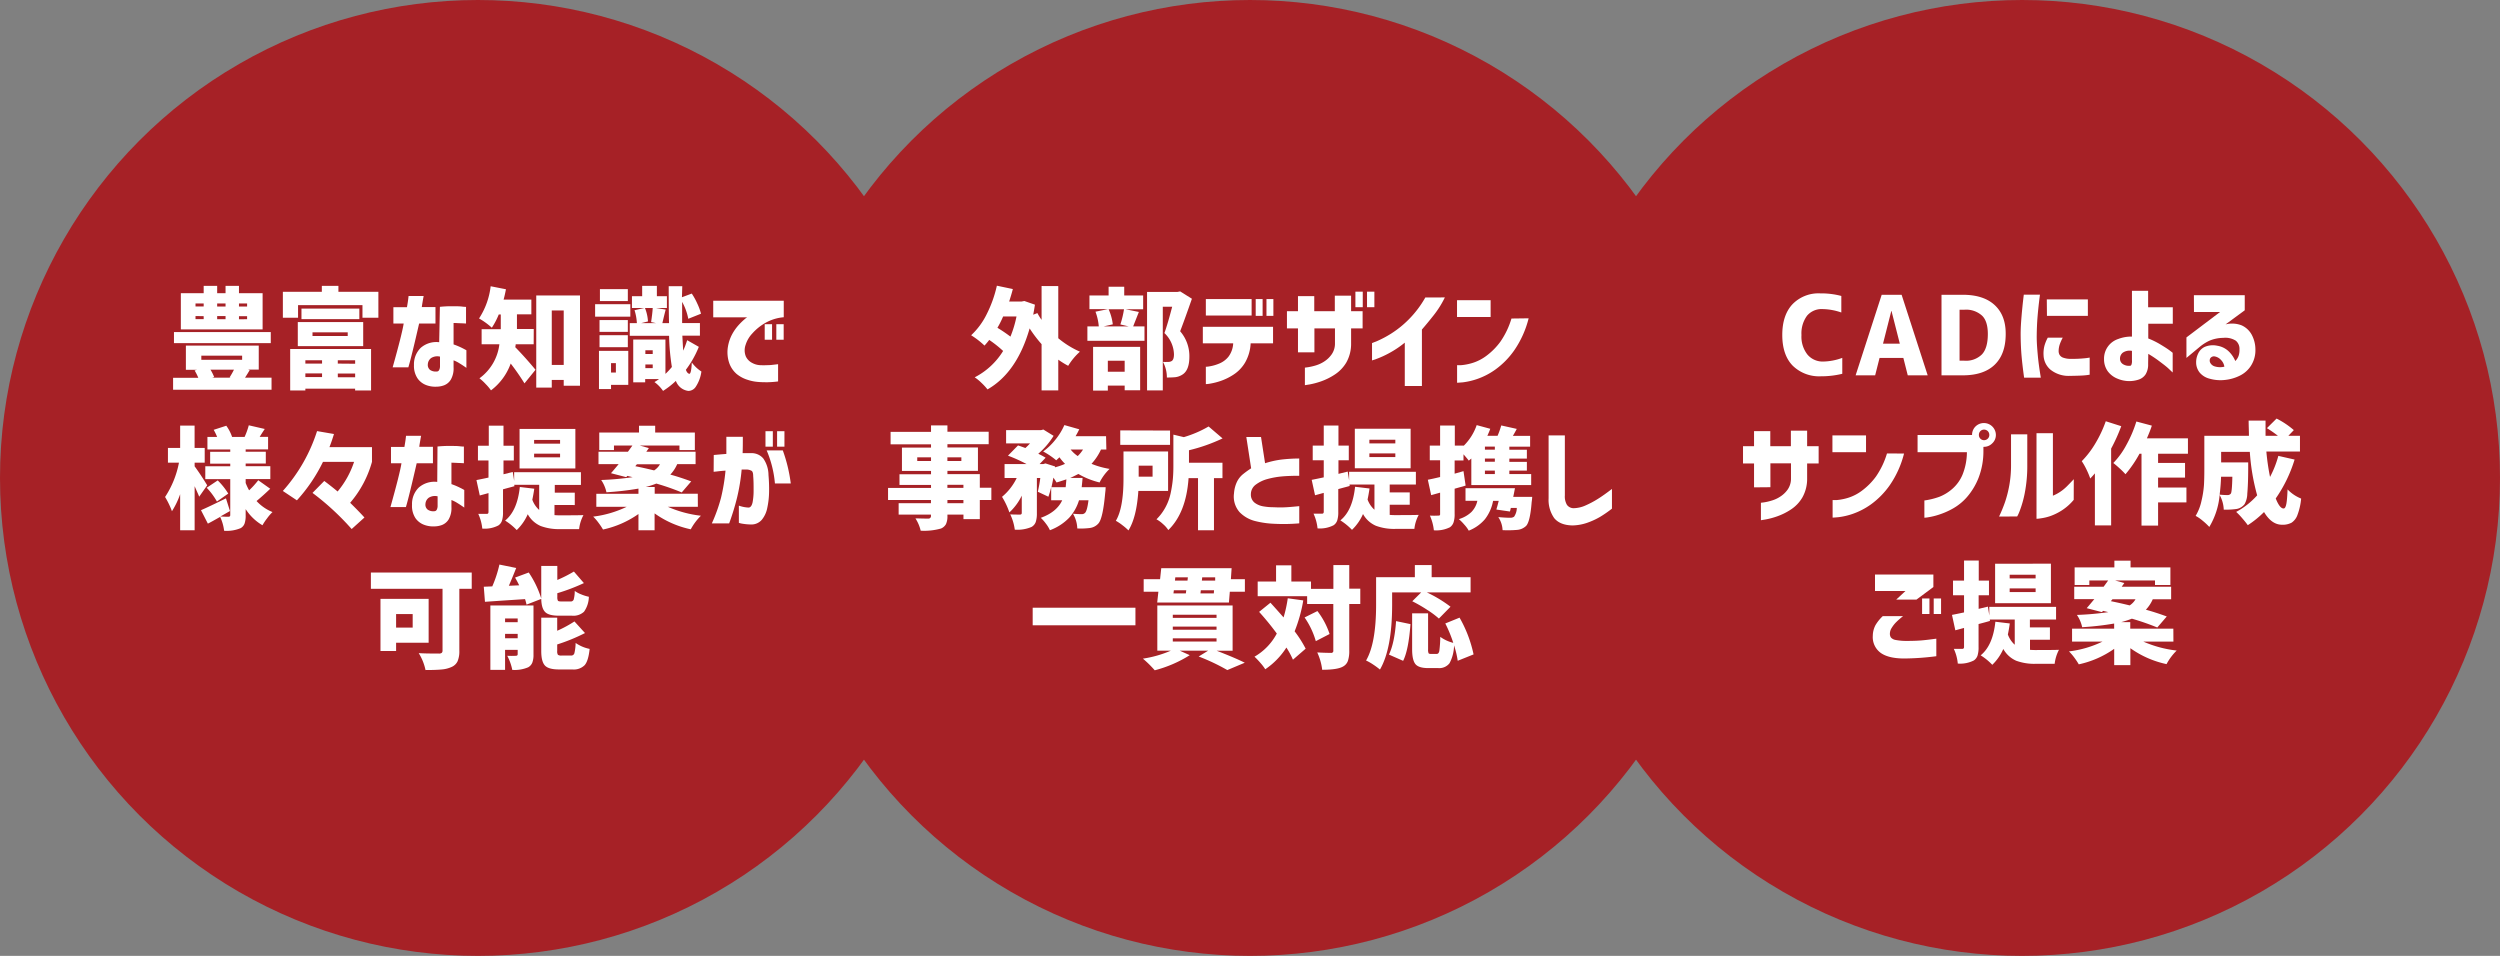 <svg xmlns="http://www.w3.org/2000/svg" viewBox="0 0 680 260"><rect x="0" y="0" width="680" height="260" fill="#808080" stroke="none"/><defs><style>.cls-1{fill:#a62126;}.cls-2{fill:#fff;}</style></defs><title>point</title><g id="レイヤー_2" data-name="レイヤー 2"><g id="レイヤー_1-2" data-name="レイヤー 1"><circle class="cls-1" cx="550" cy="130" r="130"/><circle class="cls-1" cx="340" cy="130" r="130"/><circle class="cls-1" cx="130" cy="130" r="130"/><path class="cls-2" d="M287.85,77.82V92a24.61,24.61,0,0,0,5.89,3.66,16.79,16.79,0,0,0-3.19,3.84,23.43,23.43,0,0,1-2.7-1.67v8.35h-4.54V93.61a35.32,35.32,0,0,1-3.25-4.28q-3.44,12-11.46,16.59a16.09,16.09,0,0,0-1.64-1.78,12.71,12.71,0,0,0-1.84-1.51,19.59,19.59,0,0,0,7.73-7.17,31.52,31.52,0,0,0-3.78-3A18.46,18.46,0,0,1,267.78,94a22.38,22.38,0,0,0-3.63-2.81,19.64,19.64,0,0,0,4.22-5.71,33.1,33.1,0,0,0,2.78-7.77l4.34.91c-.27,1.08-.62,2.21-1,3.4h3.37l.76-.15,2.88,1c-.16,1.06-.32,2-.47,2.73l1.14-.44A15.44,15.44,0,0,0,283.31,87v-9.2Zm-11.36,8.26h-3.64a26.12,26.12,0,0,1-1.55,3.08,40,40,0,0,1,3.54,2.4A30.09,30.09,0,0,0,276.49,86.08Z"/><path class="cls-2" d="M306.14,84.12l3.63.73c-.94,2.38-1.45,3.69-1.55,3.93h3.08V92.7H295.77V88.78h3.1a15,15,0,0,0-.9-4l3.42-.7h-5.06V80.37h5.21V78h4.25v2.37h5.15v3.75Zm-8.82,22.12V94.34h12.8v11.81h-4.21v-1.26h-4.58v1.35Zm8.41-22.12h-4.19a14,14,0,0,1,1.14,4.1l-2.49.56H307l-2.26-.53A26.18,26.18,0,0,0,305.73,84.12Zm.18,14h-4.58v3h4.58ZM321,79.26l3.2,2Q322,87.55,321,90.1A10.31,10.31,0,0,1,323.51,97c0,2.36-.57,3.95-1.73,4.78a4.58,4.58,0,0,1-2.13.82,22.44,22.44,0,0,1-2.26.08,8.83,8.83,0,0,0-1.06-4.24,13.15,13.15,0,0,0,1.35,0,1.78,1.78,0,0,0,1-.23c.43-.25.64-.87.64-1.85a8.31,8.31,0,0,0-2.6-5.77q.93-2.58,2.11-7.15h-2.55v22.74H312V79.4h8.29Z"/><path class="cls-2" d="M327.17,93.38V88.89h19.1v4.49h-6.09a11.64,11.64,0,0,1-1.5,5.21,9.93,9.93,0,0,1-3.12,3.28,15.49,15.49,0,0,1-3.57,1.76,18.39,18.39,0,0,1-2.84.72,7.47,7.47,0,0,1-1.16.13V99.76a6.76,6.76,0,0,0,1.11-.13,11.65,11.65,0,0,0,2.57-.76,6.2,6.2,0,0,0,2.51-1.9,6.58,6.58,0,0,0,1.25-3.59Zm.82-7.56V81.34h12.45v4.48Zm13.56.09V81.34h1.88v4.57Zm2.93,0V81.34h1.88v4.57Z"/><path class="cls-2" d="M353.05,95.84V89.33h-3V84.65h3V80.54h4.43v4.11h5.59V80.43h4.43v4.22h3.13v4.68H367.5v4.11a10.31,10.31,0,0,1-1.29,5.14,10,10,0,0,1-3.17,3.31,17,17,0,0,1-3.76,1.86,20.89,20.89,0,0,1-3.08.82l-1.27.2V100l.86-.12a15.8,15.8,0,0,0,2.08-.48,8.89,8.89,0,0,0,2.36-1.1,7.22,7.22,0,0,0,2-1.94,5.1,5.1,0,0,0,.88-3V89.33h-5.59v6.51Zm15.62-12.28V79.34h2v4.22Zm3.16,0V79.34h2v4.22Z"/><path class="cls-2" d="M393,80.9a26,26,0,0,1-3,4.8c-1.19,1.51-2.27,2.81-3.24,3.93V105H382.1V93.2a26.64,26.64,0,0,1-4.34,2.9,25.78,25.78,0,0,1-3.31,1.51l-1.26.43V93.32l1.5-.6a28.68,28.68,0,0,0,3.73-2,27,27,0,0,0,4.73-3.81,27.8,27.8,0,0,0,4.54-6Z"/><path class="cls-2" d="M396.31,86.23V81.66h9.14v4.57Zm19.48.35a26.79,26.79,0,0,1-3.93,8.73,21.81,21.81,0,0,1-5.11,5.2,19.26,19.26,0,0,1-5,2.59,18.84,18.84,0,0,1-3.89.9c-1,.08-1.51.12-1.53.1V99.32a8.34,8.34,0,0,0,1.2,0,14.83,14.83,0,0,0,3-.6,12.48,12.48,0,0,0,3.85-2,18,18,0,0,0,3.74-3.8,22.27,22.27,0,0,0,3-6.28Z"/><path class="cls-2" d="M269.65,132.67V136h-3.14v5.21h-4.45v-1.23H257.7v.35a5,5,0,0,1-.4,2.24,2.73,2.73,0,0,1-1.36,1.19,17,17,0,0,1-5.51.59A10.82,10.82,0,0,0,249,141c.82,0,2,.06,3.49.06a.67.67,0,0,0,.73-.74v-.35h-8.79v-3.1h8.79V136H241.55v-3.28h11.69v-.82h-8.58V129h8.58v-.9h-7.91v-6.36h7.91v-.88h-11v-3.4h11V115.7h4.46v1.73h11.22v3.4H257.7v.88H266v6.36H257.7v.9h8.81v3.7Zm-20.16-7.27h3.75v-1h-3.75Zm12-1h-3.8v1h3.8Zm-3.8,7.47v.82h4.36v-.82Zm4.36,5V136H257.7v.88Z"/><path class="cls-2" d="M300.93,122.27h-1.46a15.06,15.06,0,0,1-2.58,3.89,22.53,22.53,0,0,0,4.92,1.38,13.33,13.33,0,0,0-2.72,3.69,21.5,21.5,0,0,1-5.77-2.31c-1.06.54-1.8.9-2.23,1.08h3.37q-.06.88-.24,2.52h6.51c0,.7-.08,1.23-.12,1.58q-.62,6.94-1.85,8.29a3.75,3.75,0,0,1-2.37,1.23,19.69,19.69,0,0,1-3.37.12,8.26,8.26,0,0,0-1.17-4c.86.07,1.64.11,2.34.11a1.24,1.24,0,0,0,.94-.35c.39-.39.7-1.53.94-3.43h-2.58a12.33,12.33,0,0,1-2.68,4.76,14.11,14.11,0,0,1-5.23,3.39,9,9,0,0,0-1.08-1.77,11.17,11.17,0,0,0-1.41-1.6q4.34-1.56,5.83-4.78h-3v-3.54a23.24,23.24,0,0,1-.76,2.58l-2.87-1.35c.29-1.29.52-2.54.67-3.75h-.93v9.61a7.38,7.38,0,0,1-.31,2.37,2.54,2.54,0,0,1-1.16,1.35,9.82,9.82,0,0,1-4.54.73,13.71,13.71,0,0,0-1.23-4.16q1,.06,2.64.06c.33,0,.49-.17.49-.44v-4.72a15,15,0,0,1-3.37,4.57,20.42,20.42,0,0,0-2-4.24,15.39,15.39,0,0,0,4-5.13h-3.31v-3.78h6a42.35,42.35,0,0,0-5.07-2.29l2.73-2.78c.39.12,1.06.35,2,.7a16.5,16.5,0,0,0,1.26-1.25h-6.5V117h9.49l.64-.17,2.79,1.72a20.81,20.81,0,0,1-4.17,4.87,20.5,20.5,0,0,1,2,1.08l-1.64,1.73h1l.59-.18,2.61.82,0,.24a17.63,17.63,0,0,0,2.72-.94,13.93,13.93,0,0,1-1.52-1.79c-.24.24-.53.51-.88.82a20.94,20.94,0,0,0-3.55-2.4,16.73,16.73,0,0,0,3.31-3.18,17.32,17.32,0,0,0,2.46-4l4.05,1.15c-.28.58-.61,1.21-1,1.87h8.29Zm-15,10.25h3.93c.06-.51.12-1.22.2-2.14-1.4.47-2.3.75-2.69.85-.1-.19-.38-.63-.85-1.32C286.43,130.52,286.24,131.39,286,132.52Zm8.62-10.25h-3.34a8.76,8.76,0,0,0,1.93,1.78A9,9,0,0,0,294.58,122.27Z"/><path class="cls-2" d="M317.72,133.54h-8.09q-.47,7.16-2.69,10.73a14.89,14.89,0,0,0-1.64-1.41,12.54,12.54,0,0,0-1.79-1.2q2.08-3.48,2.08-11.45v-7.42h12.13Zm.53-16.43V121H304.71v-3.93Zm-4.75,9.55h-3.78v3h3.78Zm9.9-4.19v3.4h9.11v4.19H330.2v14.18h-4.34V130.06h-2.57q-.65,9.41-5.51,14.12a7.49,7.49,0,0,0-1.44-1.63,8.68,8.68,0,0,0-1.78-1.3,13.55,13.55,0,0,0,2.47-3.31,14.23,14.23,0,0,0,1.41-3.9,34,34,0,0,0,.57-3.67c.1-1.09.15-2.29.15-3.62v-8.53l2.84.68a30.19,30.19,0,0,0,6.74-2.9l3.8,3.25A46.5,46.5,0,0,1,323.4,122.47Z"/><path class="cls-2" d="M353.39,129.41c-1.81,0-3.39.06-4.72.18a22.43,22.43,0,0,0-3.86.69,9.37,9.37,0,0,0-3.21,1.52,3.23,3.23,0,0,0-1.36,2.62,2.79,2.79,0,0,0,1,2.3,5.35,5.35,0,0,0,2.33,1,16.06,16.06,0,0,0,2.95.25,29.36,29.36,0,0,0,3.4,0c1-.06,2.19-.17,3.48-.3v4.68a49.46,49.46,0,0,1-6.8.12,24.88,24.88,0,0,1-5.26-.76,8.93,8.93,0,0,1-4.17-2.4,6.42,6.42,0,0,1-1.52-5.13,8.8,8.8,0,0,1,.8-3.12,6.19,6.19,0,0,1,1.72-2.14,25.31,25.31,0,0,1,2.14-1.54L339,118.87H343L344.1,126a24.48,24.48,0,0,1,4.46-1,44.64,44.64,0,0,1,4.83-.29Z"/><path class="cls-2" d="M378,137.29v2.76a16.59,16.59,0,0,0,1.67.06q4.75,0,6.22-.06a10.36,10.36,0,0,0-1.18,3.81H379.5a14.15,14.15,0,0,1-5.23-.84,7.3,7.3,0,0,1-3.53-3.21,13.44,13.44,0,0,1-3,4.31,16.71,16.71,0,0,0-3.16-2.58q3.33-2.68,4-9.14l3.93.47c-.16,1.11-.34,2.11-.53,3a6.85,6.85,0,0,0,1.87,2.78v-6.85h-6.79l.06.38c-.4.12-.94.27-1.65.45l-1.46.4v6.21a7.34,7.34,0,0,1-.28,2.31,2.55,2.55,0,0,1-1,1.32,8.06,8.06,0,0,1-4.36.85,12.38,12.38,0,0,0-1.09-4c.65,0,1.42,0,2.32,0,.31,0,.46-.18.46-.53v-5.13l-2.37.65-.91-4.19c.82-.16,1.92-.38,3.28-.68V125.2h-3v-4h3v-5.45h4v5.45h2.81v4h-2.81v3.69l2.52-.62.38,2.43v-2.37h18.16v3.46H378v2.14h5.45v3.36Zm5.69-20.68v10.75H368.51V116.61Zm-4.16,4v-1h-7.06v1Zm0,3.72v-1h-7.06v1Z"/><path class="cls-2" d="M398.07,128.15l.58,3.93-1.54.44-1.45.41v6.83a7.12,7.12,0,0,1-.29,2.32,2.64,2.64,0,0,1-1,1.34,8.3,8.3,0,0,1-4.36.82,13.19,13.19,0,0,0-1.08-4,20.23,20.23,0,0,0,2.31,0,.58.58,0,0,0,.37-.08.51.51,0,0,0,.1-.38V134l-2.43.68-.91-4.19c.74-.14,1.85-.38,3.34-.74V125.2h-2.81v-4h2.81v-5.45h4v5.45h2.41v.06a14.57,14.57,0,0,0,3.54-5.63l3.69,1c-.19.55-.46,1.18-.79,1.91h2.78a23.62,23.62,0,0,0,1-2.82l4.22.94c-.12.24-.3.56-.54,1s-.42.72-.52.9h4.69v2.93h-5.65v.84h4.77v2.41h-4.77v.88h4.77V128h-4.77v.94h5.94v3H400.2v-7.23c-.31.27-.54.47-.7.58-.17-.25-.65-.83-1.43-1.72v1.67h-2.41v3.6Zm13.53,7h5.16a13.45,13.45,0,0,1-.15,1.43q-.41,5.34-1.52,6.48a4,4,0,0,1-2.55,1.08,28.82,28.82,0,0,1-3.84.06,6.85,6.85,0,0,0-1.17-3.55c1.29.12,2.37.18,3.25.18a1.7,1.7,0,0,0,1.05-.29,4.23,4.23,0,0,0,.74-2.38h-1.64c0,.1-.06.26-.1.49a3.37,3.37,0,0,1-.14.48l-3.66-.53c0-.15.13-.5.28-1.05s.26-1,.34-1.32h-1.53a11.57,11.57,0,0,1-2.22,5,11.11,11.11,0,0,1-4.4,3.11,8.62,8.62,0,0,0-1.17-1.6,13.91,13.91,0,0,0-1.52-1.54,8.47,8.47,0,0,0,3.38-1.9,6.19,6.19,0,0,0,1.65-3.08h-3.22v-3.43h13.45C411.85,133.94,411.7,134.72,411.6,135.13Zm-5-12.84v-.84H403.9v.84Zm0,3.29v-.88H403.9v.88Zm0,3.34V128H403.9v.94Z"/><path class="cls-2" d="M425.64,118.43v16.35a4.48,4.48,0,0,0,.57,2.54,2.23,2.23,0,0,0,1.78.91,8.28,8.28,0,0,0,3.26-.74,25.41,25.41,0,0,0,3.37-1.79c1.11-.69,2.38-1.6,3.83-2.71v5.36a31.79,31.79,0,0,1-3.28,2.27,19.75,19.75,0,0,1-3.43,1.57,13.07,13.07,0,0,1-4,.73q-3.42-.06-5-2a8.6,8.6,0,0,1-1.52-5.4V118.43Z"/><path class="cls-2" d="M280.89,165.3h27.95v4.78H280.89Z"/><path class="cls-2" d="M335.27,177h-4.34q5.16,2,7.65,3.26l-4.75,2a54.29,54.29,0,0,0-7.79-3.69l2.58-1.59h-7.73l2.72,1.23a33.8,33.8,0,0,1-9.52,4.11,29.64,29.64,0,0,0-3.22-3.17,30.51,30.51,0,0,0,7.61-2.17h-3.69v-12.3h20.48Zm-.47-19.45h3.81v3.4h-4.1l-.24,2.93H314.76l.32-2.93h-4v-3.4h4.46l.32-3H335ZM319,167.21v.85h11.9v-.85Zm0,3.22v.85h11.9v-.85Zm0,3.2v.87h11.9v-.87Zm.29-13.07-.11.85h3.37l.11-.85Zm3.81-3.52h-3.42l-.09.88H323Zm3.43,4.37h3.63l.06-.85h-3.6Zm4-3.49,0-.88H327l-.09.88Z"/><path class="cls-2" d="M350.27,162.73l4.22.58a40.88,40.88,0,0,1-2.35,8.41,31.62,31.62,0,0,1,3,4.72l-3.46,3a22.81,22.81,0,0,0-1.78-3.31,20.28,20.28,0,0,1-5.75,5.91,12.83,12.83,0,0,0-1.31-1.72,20.08,20.08,0,0,0-1.62-1.7,15.76,15.76,0,0,0,6.07-6.3,74.43,74.43,0,0,0-4.81-5.89l3.08-2.49q1.82,2,3.57,4A34.34,34.34,0,0,0,350.27,162.73ZM370,160.12v4.16h-3v12.66a8.41,8.41,0,0,1-.36,2.79,2.82,2.82,0,0,1-1.29,1.54c-1,.61-2.92.91-5.71.91a15.61,15.61,0,0,0-1.35-4.72c1.39.08,2.62.12,3.7.12a.56.56,0,0,0,.67-.67V164.28h-7.12v-2.11H342.09v-4h5v-4.4h4.16v4.4h5.34v2h6.09V153.7H367v6.42Zm-15.14,7.82,3.48-1.73a21,21,0,0,1,3.31,6.24l-3.75,1.94A21.78,21.78,0,0,0,354.84,167.94Z"/><path class="cls-2" d="M378.66,161.14v3.34q0,11.93-3.31,17.64a20,20,0,0,0-1.83-1.35,13.52,13.52,0,0,0-1.95-1.11c1.82-3.11,2.73-8.16,2.73-15.18V157h10.54V153.7h4.57V157H400v4.13H388.09a35.1,35.1,0,0,1,6.45,3.9l-3.16,3.22a23.66,23.66,0,0,0-3.15-2.35,40.94,40.94,0,0,0-4.09-2.36l2.43-2.41Zm3,18.61-3.87-1.7c1-2.05,1.66-5.09,1.94-9.11l3.92.82Q383.12,176.87,381.65,179.75ZM400.81,178l-4.31,1.73a24.09,24.09,0,0,0-1-4.19,10.6,10.6,0,0,1-1.23,4.86,3.52,3.52,0,0,1-3.08,1.32h-2.72c-1.72,0-2.88-.36-3.47-1.08s-.9-2.06-.9-4v-9.81h4.34v9.78a2.49,2.49,0,0,0,.13,1.06c.09.14.3.2.63.2h1.58c.37,0,.61-.27.72-.83a31.47,31.47,0,0,0,.25-3.82,10.28,10.28,0,0,0,3.54,1.64,35.56,35.56,0,0,0-2.17-5.28L397,168A34.35,34.35,0,0,1,400.81,178Z"/><path class="cls-2" d="M490,91.14a7.86,7.86,0,0,0,1.63,5.31,5.4,5.4,0,0,0,4.32,1.89,15.66,15.66,0,0,0,5.15-1v4.33a23.88,23.88,0,0,1-5.77.68,10.27,10.27,0,0,1-7.73-2.9q-2.82-2.91-2.82-8.35c0-3.56.91-6.32,2.73-8.3a9.84,9.84,0,0,1,7.62-3,21.41,21.41,0,0,1,5.71.7V85a16.26,16.26,0,0,0-5.1-.93,5.18,5.18,0,0,0-4.23,1.81A8.1,8.1,0,0,0,490,91.14Z"/><path class="cls-2" d="M504.73,102.09l7.09-21.91h5.42l7.09,21.91h-5.42l-1.2-4.74h-6.47l-1.2,4.74Zm7.45-8.61h4.57l-2.26-8.88h-.06Z"/><path class="cls-2" d="M545.55,90.84c0,3.66-1,6.44-3,8.37s-4.91,2.88-8.68,2.88h-5.78V80.18h5.78q5.65,0,8.68,2.8T545.55,90.84Zm-4.86,0c0-2.3-.53-4-1.59-5a6.43,6.43,0,0,0-4.74-1.6H533V98.11h1.32a6.14,6.14,0,0,0,4.77-1.72Q540.69,94.68,540.69,90.84Z"/><path class="cls-2" d="M550.47,80.15h4.4c-.3,2.27-.51,4.25-.65,5.95s-.21,3.43-.23,5.21.14,3.68.3,5.42.44,3.75.81,6h-4.54q-.46-3.28-.69-5.86c-.15-1.72-.23-3.56-.25-5.51s.1-3.61.24-5.32S550.2,82.4,550.47,80.15ZM557,91.84h4.07a12.28,12.28,0,0,0-.82,1.84,5.88,5.88,0,0,0-.3,1.7,2.15,2.15,0,0,0,.21,1.06,1.83,1.83,0,0,0,.95.82,5.85,5.85,0,0,0,2.13.35,33.38,33.38,0,0,0,3.8-.16,12.86,12.86,0,0,0,1.35-.19v4.66a18.19,18.19,0,0,1-2.15.23q-1.18.06-3.3.09a7.88,7.88,0,0,1-5.21-1.69,5.36,5.36,0,0,1-1.88-3.94,8.32,8.32,0,0,1,.24-2.56A10.34,10.34,0,0,1,557,91.84Zm-.27-10.4H567.9v4.48H556.77Z"/><path class="cls-2" d="M584.29,99a5.05,5.05,0,0,1-.68,2.81,3.59,3.59,0,0,1-1.9,1.44,8.1,8.1,0,0,1-2.55.41,8.28,8.28,0,0,1-3.27-.69,6.09,6.09,0,0,1-2.59-2,5.54,5.54,0,0,1-1-3.27,5.61,5.61,0,0,1,3.84-5.49,10,10,0,0,1,3.75-.66V79.09h4.4v4.49H591v4.48h-6.67v4a22.81,22.81,0,0,1,3,1.45c1,.6,1.9,1.15,2.58,1.64s1,.77,1.06.81v5.36s-.38-.35-1.06-1-1.54-1.28-2.58-2.07a31.07,31.07,0,0,0-3-2Zm-4.93.5c.18,0,.32-.12.41-.36a2.83,2.83,0,0,0,.12-1.14V95.44a3.29,3.29,0,0,0-2.49.49,2.05,2.05,0,0,0-.76,1.62,1.74,1.74,0,0,0,.82,1.51A3,3,0,0,0,579.36,99.49Z"/><path class="cls-2" d="M596.74,80.3h13.83v4.1l-5.22,3.84a7.14,7.14,0,0,1,4.41.27,5.89,5.89,0,0,1,2.71,2.54,8.54,8.54,0,0,1,1,4,7.74,7.74,0,0,1-1.16,4.35,7.48,7.48,0,0,1-3.08,2.78,11.84,11.84,0,0,1-4,1.16A10.79,10.79,0,0,1,601,103a5.18,5.18,0,0,1-2.65-1.61,4.4,4.4,0,0,1-1-2.84,5.27,5.27,0,0,1,.52-2.32,3.76,3.76,0,0,1,1.8-1.87,5.68,5.68,0,0,1,3.43-.32,5.8,5.8,0,0,1,3,1.43A7.79,7.79,0,0,1,608,98.2a3.7,3.7,0,0,0,.91-1.44,5.07,5.07,0,0,0,.23-1.73,2.88,2.88,0,0,0-1-2.36,5.3,5.3,0,0,0-3.41-.77,9.85,9.85,0,0,0-3.83.8,12.22,12.22,0,0,0-2.73,1.78l-3.46,2.87V91.78l9.14-6.91h-7.09Zm5.63,16.64a1.2,1.2,0,0,0-1.18.52,1.31,1.31,0,0,0,0,1.22,2,2,0,0,0,1.29,1,4.83,4.83,0,0,0,1.77.18,4.92,4.92,0,0,0,.78-.12,3.27,3.27,0,0,0-.92-1.83A3,3,0,0,0,602.37,96.94Z"/><path class="cls-2" d="M477.1,132.56v-6.5h-3v-4.69h3v-4.1h4.42v4.1h5.6v-4.22h4.42v4.22h3.13v4.69h-3.13v4.1a10.28,10.28,0,0,1-1.29,5.14,9.83,9.83,0,0,1-3.16,3.31,17.07,17.07,0,0,1-3.77,1.86,19.62,19.62,0,0,1-3.07.82l-1.28.21v-4.75l.87-.11a14.87,14.87,0,0,0,2.08-.49,8.53,8.53,0,0,0,2.35-1.1,7.21,7.21,0,0,0,2-1.93,5.21,5.21,0,0,0,.88-3v-4.1h-5.6v6.5Z"/><path class="cls-2" d="M498.42,123v-4.57h9.14V123Zm19.48.36A26.58,26.58,0,0,1,514,132a22,22,0,0,1-5.11,5.2,19.58,19.58,0,0,1-5,2.59,18.65,18.65,0,0,1-3.88.89c-1,.09-1.52.12-1.54.11v-4.78a10.74,10.74,0,0,0,1.2,0,14.83,14.83,0,0,0,3-.6,12.41,12.41,0,0,0,3.85-2,18,18,0,0,0,3.74-3.79,22.41,22.41,0,0,0,3-6.28Z"/><path class="cls-2" d="M537.34,116a3.26,3.26,0,0,1,5.54,2.32,3.08,3.08,0,0,1-1,2.28,3.16,3.16,0,0,1-2.3.94h-.09v1.08a20.06,20.06,0,0,1-1.35,7.42,18.06,18.06,0,0,1-3.08,5.11,14.59,14.59,0,0,1-3.78,3.12,20.36,20.36,0,0,1-3.78,1.68,18,18,0,0,1-2.91.73,8.48,8.48,0,0,1-1.16.14v-4.69a20,20,0,0,0,4.07-1A12,12,0,0,0,531,133a10.48,10.48,0,0,0,2.79-3.85A16.67,16.67,0,0,0,535,123H521.58v-4.68H536.4A3.21,3.21,0,0,1,537.34,116Zm3.75,2.32a1.43,1.43,0,0,0-.42-1.06,1.47,1.47,0,0,0-1-.41,1.39,1.39,0,0,0-1,.41,1.46,1.46,0,0,0-.41,1.06,1.39,1.39,0,0,0,.41,1,1.36,1.36,0,0,0,1,.41,1.43,1.43,0,0,0,1-.41A1.36,1.36,0,0,0,541.09,118.27Z"/><path class="cls-2" d="M543.75,140.5a39.69,39.69,0,0,0,1.64-4,31.69,31.69,0,0,0,1.13-4.44,30.55,30.55,0,0,0,.48-5.61v-8.32h4.42v8.32a38.48,38.48,0,0,1-.71,7.79,28.77,28.77,0,0,1-1.34,4.7,10.24,10.24,0,0,1-.7,1.54Zm20.3-4.54a14.25,14.25,0,0,1-3.28,2.9,15.21,15.21,0,0,1-3.22,1.56A13.75,13.75,0,0,1,555,141a7.33,7.33,0,0,1-1.07.11V117.83h4.46v17a11,11,0,0,0,1.9-1,12.2,12.2,0,0,0,1.85-1.49c.58-.58,1.23-1.25,1.93-2Z"/><path class="cls-2" d="M572.77,114.58l4.21,1.34a47.68,47.68,0,0,1-2.75,6.1v20.89h-4.42V128.75q-.39.48-1.26,1.41a21.41,21.41,0,0,0-1-2.4,18.2,18.2,0,0,0-1.31-2.32,25.08,25.08,0,0,0,3.72-4.87A32.72,32.72,0,0,0,572.77,114.58Zm22.35,8.84H587v2.49h7.33v4H587v2.69h7.71v4.05H587v6.32h-4.51V123.42h-.55a32,32,0,0,1-3.81,5.57,20.75,20.75,0,0,0-1.57-1.57c-.69-.63-1.27-1.13-1.74-1.48a21.83,21.83,0,0,0,3.6-5,33.66,33.66,0,0,0,2.67-6.29l4.21,1.12c-.31,1-.76,2.11-1.34,3.45h11.16Z"/><path class="cls-2" d="M619.71,124l4.42,1A37.72,37.72,0,0,1,619,135.58c.72,1.82,1.43,2.73,2.14,2.73s.94-1.73,1.08-5.19a10.39,10.39,0,0,0,3.69,2.49,16.82,16.82,0,0,1-1,4.45,4.19,4.19,0,0,1-1.6,2.11,5.13,5.13,0,0,1-2.59.56q-2.85,0-4.9-3.46a26.73,26.73,0,0,1-4.42,3.58c-.33-.47-.82-1.09-1.48-1.85a18.69,18.69,0,0,0-1.68-1.76,21.13,21.13,0,0,0,5.71-4.51,57.92,57.92,0,0,1-2-11.83h-7.8v2.87h7.36c0,.7,0,1.21,0,1.52,0,3.28-.12,5.63-.25,7a6,6,0,0,1-.72,2.81,3.47,3.47,0,0,1-2.25,1.35,22.24,22.24,0,0,1-3.43.18,8.88,8.88,0,0,0-1.12-4,20.3,20.3,0,0,1-2.81,8.7,16.24,16.24,0,0,0-1.78-1.67,10.53,10.53,0,0,0-1.94-1.34,13.37,13.37,0,0,0,1.6-4.12,26.22,26.22,0,0,0,.67-4.29c.07-1.21.1-2.67.1-4.37v-9h12.13c0-1.39-.08-2.77-.08-4.13h4.6c0,1.52,0,2.9,0,4.13h3.37a33.33,33.33,0,0,0-3-2.08l2.63-2.61a23,23,0,0,1,4.69,3.14l-1.49,1.55h3.16v4.28h-9.14a62.08,62.08,0,0,0,1,6.91A27.87,27.87,0,0,0,619.71,124Zm-12.51,5.68h-3.07q-.09,2.58-.39,4.86c.8.08,1.52.12,2.14.12a1.07,1.07,0,0,0,.91-.41C607,134,607.14,132.44,607.2,129.72Z"/><path class="cls-2" d="M512.12,167.58h5.53a21.56,21.56,0,0,0-1.86,1.62,8.48,8.48,0,0,0-1.24,1.57,2.92,2.92,0,0,0-.5,1.64,1.77,1.77,0,0,0,.29,1,2.17,2.17,0,0,0,1.28.66,15.1,15.1,0,0,0,3.06.26c1.58,0,2.93-.05,4-.14s2.45-.26,4-.47v4.77a71.5,71.5,0,0,1-8.7.62c-2.93,0-5.09-.53-6.5-1.58a5.29,5.29,0,0,1-2.08-4.57,6.4,6.4,0,0,1,.72-2.9A11.12,11.12,0,0,1,512.12,167.58ZM510,156.27h15.88v3.4l-4.6,3.42h-5.51l2.52-2.34H510ZM522.81,167v-4.22h2V167Zm3.16,0v-4.22h2V167Z"/><path class="cls-2" d="M552.16,174v2.75a16.59,16.59,0,0,0,1.67.06q4.75,0,6.21-.06a10.68,10.68,0,0,0-1.17,3.81h-5.21a14.34,14.34,0,0,1-5.23-.83,7.4,7.4,0,0,1-3.53-3.21,13.56,13.56,0,0,1-3,4.31,16,16,0,0,0-3.16-2.58q3.33-2.7,4-9.14l3.92.47c-.15,1.11-.33,2.11-.52,3a6.88,6.88,0,0,0,1.87,2.79v-6.86h-6.79l.05.38c-.39.12-.93.27-1.64.46l-1.46.39V176a7.41,7.41,0,0,1-.28,2.32,2.63,2.63,0,0,1-1,1.32,8.19,8.19,0,0,1-4.37.85,12.21,12.21,0,0,0-1.08-4q1,0,2.31,0c.32,0,.47-.17.47-.53V170.8l-2.37.64-.91-4.19c.82-.15,1.92-.38,3.28-.67v-4.66h-3v-4h3v-5.45h4v5.45H541v4h-2.81v3.69l2.52-.61.38,2.43v-2.37h18.16v3.45h-7.12v2.14h5.45V174Zm5.69-20.68v10.75H542.67V153.34Zm-4.16,4v-1h-7.06v1Zm0,3.72v-1h-7.06v1Z"/><path class="cls-2" d="M591.17,174.52H583a31.27,31.27,0,0,0,9.06,2.43,15.09,15.09,0,0,0-2.76,3.69,26.32,26.32,0,0,1-9.84-4.33v4.6h-4.4v-4.43a26.3,26.3,0,0,1-9.63,4.22,19.54,19.54,0,0,0-1.23-1.85,14.15,14.15,0,0,0-1.44-1.67,28.8,28.8,0,0,0,9.11-2.66H563.6V171h11.45v-1.4a78.15,78.15,0,0,1-8.7,1,9.44,9.44,0,0,0-1.43-3.34,79.08,79.08,0,0,0,8.55-.76l-1.46-.35-.27.35-4.16-1.08c.24-.26.93-1.08,2.08-2.46h-5.47v-3.37h8l1.23-1.7h-5.12v1.23h-4v-4.78h10.81v-1.84h4.4v1.84h10.84v4.78h-4.19v-1.23H575.32l2.49.7-.7,1h13.44V163h-5a10.06,10.06,0,0,1-1.87,2.84c1.77.49,3.67,1.1,5.68,1.84l-2.58,3a66.51,66.51,0,0,0-6.91-2.4,25,25,0,0,1-2.9.94h2.46V171h11.72ZM574.59,163l-.44.52q2.13.42,5.12,1.15a4.89,4.89,0,0,0,1.59-1.67Z"/><path class="cls-2" d="M66.65,102.72h7.21V106H47.08v-3.23h6.86a14.3,14.3,0,0,0-1-2l.62-.18h-3V94H70.38v6.53H67.47l.44.15C67.62,101.19,67.2,101.86,66.65,102.72Zm7-12.39v3H47.32v-3ZM71.43,79.75V89.6H49.19V79.75H55.4v-2h3.67v2h2.28v-2H65v2ZM53.18,82.54v.82H55.4v-.82Zm0,3.42v.85H55.4V86Zm1.58,10.79v1.11h11.1V96.75Zm8.88,3.8H57.25a13.11,13.11,0,0,1,1,2l-.53.17h5l-.26-.09A21,21,0,0,0,63.64,100.55Zm-2.29-18H59.07v.82h2.28Zm0,3.42H59.07v.85h2.28Zm5.86-2.6v-.82H65v.82Zm0,3.45V86H65v.85Z"/><path class="cls-2" d="M92.05,79.37h10.87v7.06H98.59V83H81.07v3.42H76.94V79.37h10.6V77.76h4.51ZM78.93,106.21V94.93h22v11.28H96.59v-.5H83.06v.5ZM81,94.14V87.61H98.79v6.53ZM82,83.94H97.74v2.87H82ZM87.6,98H83.06v.9H87.6Zm-4.54,4.57H87.6v-1H83.06ZM85,90.39v1h9.58v-1Zm11.6,8.55V98H91.88v.9Zm-4.71,3.67h4.71v-1H91.88Z"/><path class="cls-2" d="M107,88V83.56h3.69c.16-.88.27-1.6.34-2.17s.1-.85.1-.87h4.1c-.27,1.48-.44,2.5-.5,3h3.72V88H114q-2.08,9.11-2.93,11.92H106.8q2.55-9.07,3-11.92Zm12.65-4.54A28.93,28.93,0,0,1,123,83.3c1.08,0,2,0,2.68.09s1.06.07,1.08.08V88l-1-.06c-.62,0-1.41-.07-2.39-.09v5.83a19.81,19.81,0,0,1,2.38,1q1.05.54,1.11.6v4.78c-.72-.51-1.36-.93-1.91-1.26a8.62,8.62,0,0,0-1.58-.79v1.9a6.09,6.09,0,0,1-.75,3.35,3.7,3.7,0,0,1-1.8,1.53,6.09,6.09,0,0,1-2.14.39,6.92,6.92,0,0,1-2.76-.44,5,5,0,0,1-2.32-1.78,6.06,6.06,0,0,1-1-3.64,6.27,6.27,0,0,1,1.86-4.73,6.49,6.49,0,0,1,5-1.51Zm-.85,17.6a.74.74,0,0,0,.66-.44,2.23,2.23,0,0,0,.22-1.08V97a3.15,3.15,0,0,0-2.4.38,2.25,2.25,0,0,0-.91,1.7,1.7,1.7,0,0,0,.63,1.55A2.69,2.69,0,0,0,118.75,101.05Z"/><path class="cls-2" d="M145.16,93.64h-4.89a5.14,5.14,0,0,1-.12.79q2.83,2.91,5.51,6.15l-3,3.7a64.44,64.44,0,0,0-3.75-5.4,15.79,15.79,0,0,1-5.36,7.3,13,13,0,0,0-1.44-1.71,13.44,13.44,0,0,0-1.7-1.57,13.39,13.39,0,0,0,5.42-9.26H131v-4.1h5.21v-4h-.55a20.14,20.14,0,0,1-1.88,3.6,19.61,19.61,0,0,0-3.48-2.52,20.29,20.29,0,0,0,3.16-8.76l4.16.82c-.19,1-.41,2-.64,2.81h7.55v4h-3.92v4h4.57Zm.7-13.27h11.9v24.55h-4.43v-1.58h-3.25v2.08h-4.22Zm4.22,18.9h3.25V84.44h-3.25Z"/><path class="cls-2" d="M171.45,82.74v3.4h-9.58v-3.4Zm-.56,12.69v9.26H166.2v1.14h-3.28V95.43Zm-.12-8.38v3.22h-7.7V87.05Zm-7.7,7.38V91.18h7.7v3.25Zm7.7-15.79v3.25h-7.59V78.64Zm-3.25,20.13H166.2v2.55h1.32Zm19.39-6.24,3.17,1.81a26.78,26.78,0,0,1-3.52,6.24c.24.67.54,1,.91,1.09s.61-1,.7-3.08a9.79,9.79,0,0,0,2.61,2.46,9.84,9.84,0,0,1-1.54,4.16,2.43,2.43,0,0,1-2,1.12,4.13,4.13,0,0,1-3.4-2.73,22.08,22.08,0,0,1-3.49,2.73,9.85,9.85,0,0,0-2.34-2.41,13.77,13.77,0,0,0,1.26-.82h-3.78V104h-3.25V92.35H181v9.35a19.12,19.12,0,0,0,1.75-1.88,61.3,61.3,0,0,1-.76-8.49H171.3V87.9h1.93a13.77,13.77,0,0,0-.64-3.52l2.69-.61h-3.39v-3.2h2.78V77.76h4v2.81h2.73v3.2h-3l2.67.44c-.16.56-.46,1.79-.91,3.69h1.82q-.09-3-.09-10.05h3.69l-.09,3,2.67-1a18,18,0,0,1,1.51,2.74,14.76,14.76,0,0,1,1,2.74l-3.46,1.38a15.26,15.26,0,0,0-1.67-4.6c0,1.36,0,3.29,0,5.77h4.84v3.43h-4.78c.06,1.25.14,2.6.23,4.07A24.51,24.51,0,0,0,186.91,92.53Zm-9.37-8.76h-2.11a11.69,11.69,0,0,1,.82,3.66l-1.87.47h4.1l-1.38-.29C177.33,86.08,177.48,84.8,177.54,83.77Zm0,11.51h-2v1h2Zm-2,4.86h2v-1h-2Z"/><path class="cls-2" d="M213.18,81.8v4.49a12.14,12.14,0,0,0-5,1.54,14,14,0,0,0-3.55,2.87,8,8,0,0,0-1.83,3.12,4.44,4.44,0,0,0,.09,3.18,3.8,3.8,0,0,0,1.71,1.72,5.09,5.09,0,0,0,2,.6,21.1,21.1,0,0,0,2.25,0c.73,0,1.37-.09,1.92-.16l.87-.1v4.69a27,27,0,0,1-2.84.22c-.83,0-1.67,0-2.55-.08a11.77,11.77,0,0,1-2.87-.57,8.84,8.84,0,0,1-3-1.59,7,7,0,0,1-2-2.9,9.14,9.14,0,0,1-.39-4.49A11.05,11.05,0,0,1,199.1,91a12.93,12.93,0,0,1,1.76-2.53,16.79,16.79,0,0,1,1.63-1.6,4.56,4.56,0,0,1,.73-.55H194V81.8ZM208,92.41V88.19h2v4.22Zm3.16,0V88.19h2v4.22Z"/><path class="cls-2" d="M56.36,132l-2.19,3.11c0-.12-.45-1.08-1.23-2.87v12H49v-9.82a21.8,21.8,0,0,1-2.23,4.63,22.21,22.21,0,0,0-1.87-3.87,25.83,25.83,0,0,0,3.78-9.34h-3v-4H49v-6.07h3.93v6.07h2.75v4H52.94v1Q54.49,128.94,56.36,132Zm13.89-1.37,3.25,2.31q-1.91,1.84-3.72,3.34a12,12,0,0,0,4.34,3A12.52,12.52,0,0,0,72.64,141a15.15,15.15,0,0,0-1.25,1.87,13.62,13.62,0,0,1-4.57-4.39v1.7a6.6,6.6,0,0,1-.29,2.21,2.39,2.39,0,0,1-1.08,1.27,9.78,9.78,0,0,1-4.49.71,12.32,12.32,0,0,0-1.08-3.78c-1.56.89-2.68,1.51-3.34,1.84l-1.87-3.66c1.28-.55,3.55-1.62,6.79-3.22L62.55,139l-1.29.74-1.35.76c.57,0,1.31.06,2.23.06.33,0,.49-.16.49-.47v-9.76H55.84v-3.51h6.79v-.71H57.16v-3.22h5.47v-.64H56.42v-3.4h2.64a14.36,14.36,0,0,0-.94-1.94l3.43-1.11a11.29,11.29,0,0,1,1.58,3.05h3.4a19.72,19.72,0,0,0,1.14-3.17l4.34,1-.66,1-.72,1.15h2.29v3.4h-6.1v.64H72.3v3.22H66.82v.71h6.71v3.51H66.82v1.06a15.53,15.53,0,0,0,.94,2A23,23,0,0,0,70.25,130.62Zm-8.17,3.63L59,136.42a18,18,0,0,0-2.78-3.75l3-2A18.81,18.81,0,0,1,62.08,134.25Z"/><path class="cls-2" d="M85,134.07l3.2-3.25q2.13,1.6,3.63,2.87a24.64,24.64,0,0,0,4.48-8.06H87.85a44.29,44.29,0,0,1-7.09,10.46l-3.83-2.55a44.8,44.8,0,0,0,9.31-16.28l4.6.79q-.65,2.13-1.23,3.57h11.57v4a29,29,0,0,1-5.94,11.14c1.36,1.33,2.66,2.65,3.89,4l-3.48,3.14A70.49,70.49,0,0,0,85,134.07Z"/><path class="cls-2" d="M106.35,126v-4.43H110c.15-.88.27-1.6.34-2.17s.1-.85.1-.87h4.1c-.27,1.48-.44,2.5-.5,3h3.72V126h-4.42q-2.09,9.11-2.93,11.92H106.2q2.55-9.07,3-11.92ZM119,121.45a28.84,28.84,0,0,1,3.42-.15c1.08,0,2,0,2.68.09s1.06.07,1.08.08V126l-1-.06c-.62,0-1.41-.07-2.39-.09v5.83a19,19,0,0,1,2.37,1,12.69,12.69,0,0,1,1.12.6v4.78c-.73-.51-1.36-.93-1.91-1.26a8.62,8.62,0,0,0-1.58-.79v1.9a6.09,6.09,0,0,1-.75,3.35,3.74,3.74,0,0,1-1.8,1.53,6.09,6.09,0,0,1-2.14.39,6.92,6.92,0,0,1-2.76-.44,5,5,0,0,1-2.32-1.78,6.06,6.06,0,0,1-.95-3.64,6.27,6.27,0,0,1,1.86-4.73,6.49,6.49,0,0,1,5-1.51Zm-.85,17.6a.74.74,0,0,0,.66-.44,2.23,2.23,0,0,0,.22-1.08V135a3.15,3.15,0,0,0-2.4.38,2.25,2.25,0,0,0-.91,1.7,1.7,1.7,0,0,0,.63,1.55A2.69,2.69,0,0,0,118.15,139.05Z"/><path class="cls-2" d="M150.82,137.35v2.76a16.32,16.32,0,0,0,1.67.06q4.74,0,6.21-.06a10.36,10.36,0,0,0-1.18,3.81h-5.21a14.15,14.15,0,0,1-5.23-.84,7.35,7.35,0,0,1-3.53-3.21,13.44,13.44,0,0,1-3,4.31,16.34,16.34,0,0,0-3.16-2.58q3.33-2.7,4-9.14l3.93.47c-.16,1.11-.34,2.11-.53,3a6.85,6.85,0,0,0,1.87,2.78v-6.85h-6.79l.06.38c-.4.11-.94.27-1.65.45l-1.46.4v6.21a7.34,7.34,0,0,1-.28,2.31,2.5,2.5,0,0,1-1,1.32,8.06,8.06,0,0,1-4.36.85,12.38,12.38,0,0,0-1.09-4c.65,0,1.42,0,2.32,0,.31,0,.46-.18.46-.53v-5.13l-2.37.65-.91-4.19c.82-.16,1.92-.38,3.28-.68v-4.66H130v-4h2.95v-5.45h4v5.45h2.81v4h-2.81V129l2.52-.62.38,2.43v-2.37h18.16v3.46h-7.11V134h5.44v3.37Zm5.68-20.68v10.75H141.32V116.67Zm-4.16,4v-1h-7.06v1Zm0,3.73v-1h-7.06v1Z"/><path class="cls-2" d="M189.82,137.85h-8.17a31.11,31.11,0,0,0,9,2.43,15.47,15.47,0,0,0-2.76,3.69,26.23,26.23,0,0,1-9.84-4.33v4.6h-4.39v-4.43a26.35,26.35,0,0,1-9.64,4.22,19.55,19.55,0,0,0-1.23-1.84,13.38,13.38,0,0,0-1.44-1.67,29.06,29.06,0,0,0,9.11-2.67h-8.26v-3.54h11.46V132.9a80.9,80.9,0,0,1-8.71,1,9.37,9.37,0,0,0-1.43-3.34,78.61,78.61,0,0,0,8.55-.77l-1.46-.35-.26.35-4.16-1.08c.23-.25.92-1.07,2.08-2.46h-5.48v-3.37h8c.12-.16.53-.72,1.23-1.7H167v1.23h-4v-4.77h10.81v-1.85h4.4v1.85H189v4.77h-4.19v-1.23H174l2.49.7-.7,1H189.2v3.37h-5a10.06,10.06,0,0,1-1.87,2.84c1.78.49,3.67,1.1,5.68,1.85l-2.58,3a63.82,63.82,0,0,0-6.91-2.41,23.18,23.18,0,0,1-2.9.94h2.46v1.82h11.72Zm-16.58-11.57-.44.53q2.13.41,5.12,1.14a4.79,4.79,0,0,0,1.59-1.67Z"/><path class="cls-2" d="M194.14,123.76c1.29-.12,2.43-.22,3.43-.29,0-1.39,0-2.94,0-4.66h4.48c0,1.7,0,3.18-.06,4.45h2.23a4.15,4.15,0,0,1,3.39,1.44,8,8,0,0,1,1.42,4.51,42.86,42.86,0,0,1,.16,4.57,21.84,21.84,0,0,1-.49,4.35,7.26,7.26,0,0,1-1.48,3.24,3.7,3.7,0,0,1-2.85,1.29,14.91,14.91,0,0,1-2.48-.22,6.5,6.5,0,0,1-.92-.22v-4.69a8.87,8.87,0,0,0,2.69.53c.51-.06.86-.55,1.05-1.45a17.29,17.29,0,0,0,.27-3.3c0-1.29,0-2.56-.11-3.81,0-.74-.14-1.21-.41-1.42a2.93,2.93,0,0,0-1.47-.37c-.23,0-.43,0-.6,0a5.86,5.86,0,0,1-.66,0,52.36,52.36,0,0,1-1.23,7.56,63.75,63.75,0,0,1-2.17,7.09h-4.71a43.56,43.56,0,0,0,2.49-6.94,51.94,51.94,0,0,0,1.23-7.41c-1,.07-1.73.15-2.3.22l-.93.1Zm14.07-2.26v-4.21h2v4.21Zm.32,1h4.39a41.53,41.53,0,0,1,2.17,9h-4.31A29.35,29.35,0,0,0,208.53,122.5Zm2.84-1v-4.21h2v4.21Z"/><path class="cls-2" d="M128.31,155.72v4.43h-3.37V177a6.9,6.9,0,0,1-.49,2.89,3.2,3.2,0,0,1-1.65,1.54,8.09,8.09,0,0,1-2.7.67c-1,.1-2.51.15-4.36.15a14.13,14.13,0,0,0-1.85-4.6c1.08.08,2.9.12,5.48.12a1.27,1.27,0,0,0,.78-.19.87.87,0,0,0,.22-.66V160.15H100.88v-4.43Zm-11.72,19.11h-8.85v2.25h-4.25V162.9h13.1Zm-4.34-7.8h-4.51v3.67h4.51Z"/><path class="cls-2" d="M147.22,162.9l-4,1.56c-.1-.45-.24-1-.41-1.5l-6.24.41-4.66.32-.32-4.1,2.31-.09a32.47,32.47,0,0,0,1.94-5.94l4.57.93c-.86,2.17-1.54,3.78-2,4.84l2.81-.12c-.3-.62-.67-1.33-1.12-2.11l3.72-1.38a26.79,26.79,0,0,1,3.4,7.07v-8.85h4.37v3.81a37,37,0,0,0,4.51-2.29l2.72,3.14a52.13,52.13,0,0,1-7.23,2.75v1.05a2,2,0,0,0,.17,1c.12.14.43.2.94.2h2.46a.84.84,0,0,0,.88-.51,8.85,8.85,0,0,0,.29-2.36,7.57,7.57,0,0,0,1.76.94,11.32,11.32,0,0,0,2.08.65,7.27,7.27,0,0,1-1.32,4.07,4.23,4.23,0,0,1-3.25,1.08h-3.54c-1.86,0-3.12-.32-3.78-1S147.26,164.66,147.22,162.9Zm-2.11,1.79v13.36a5.9,5.9,0,0,1-.32,2.18,2.52,2.52,0,0,1-1.14,1.28,9.4,9.4,0,0,1-4.31.7,13.84,13.84,0,0,0-1.37-3.84,19.46,19.46,0,0,0,2.37,0c.31,0,.47-.15.47-.44v-1.17h-3.43v5.45h-4V164.69Zm-4.3,3.54h-3.43v1h3.43Zm-3.43,5.37h3.43v-1.18h-3.43Zm15.38,4.71h2.55a.88.88,0,0,0,.92-.63,12.74,12.74,0,0,0,.34-2.8,10.13,10.13,0,0,0,3.81,1.62c-.22,2.15-.66,3.61-1.34,4.41a4.14,4.14,0,0,1-3.32,1.18h-3.66c-1.9,0-3.18-.35-3.84-1.07s-1-2-1-3.94V168h4.34v3.57a33,33,0,0,0,4.69-2.54l2.87,3.16a49.68,49.68,0,0,1-7.56,3.1v1.76a1.77,1.77,0,0,0,.2,1.06A1.63,1.63,0,0,0,152.76,178.31Z"/></g></g></svg>